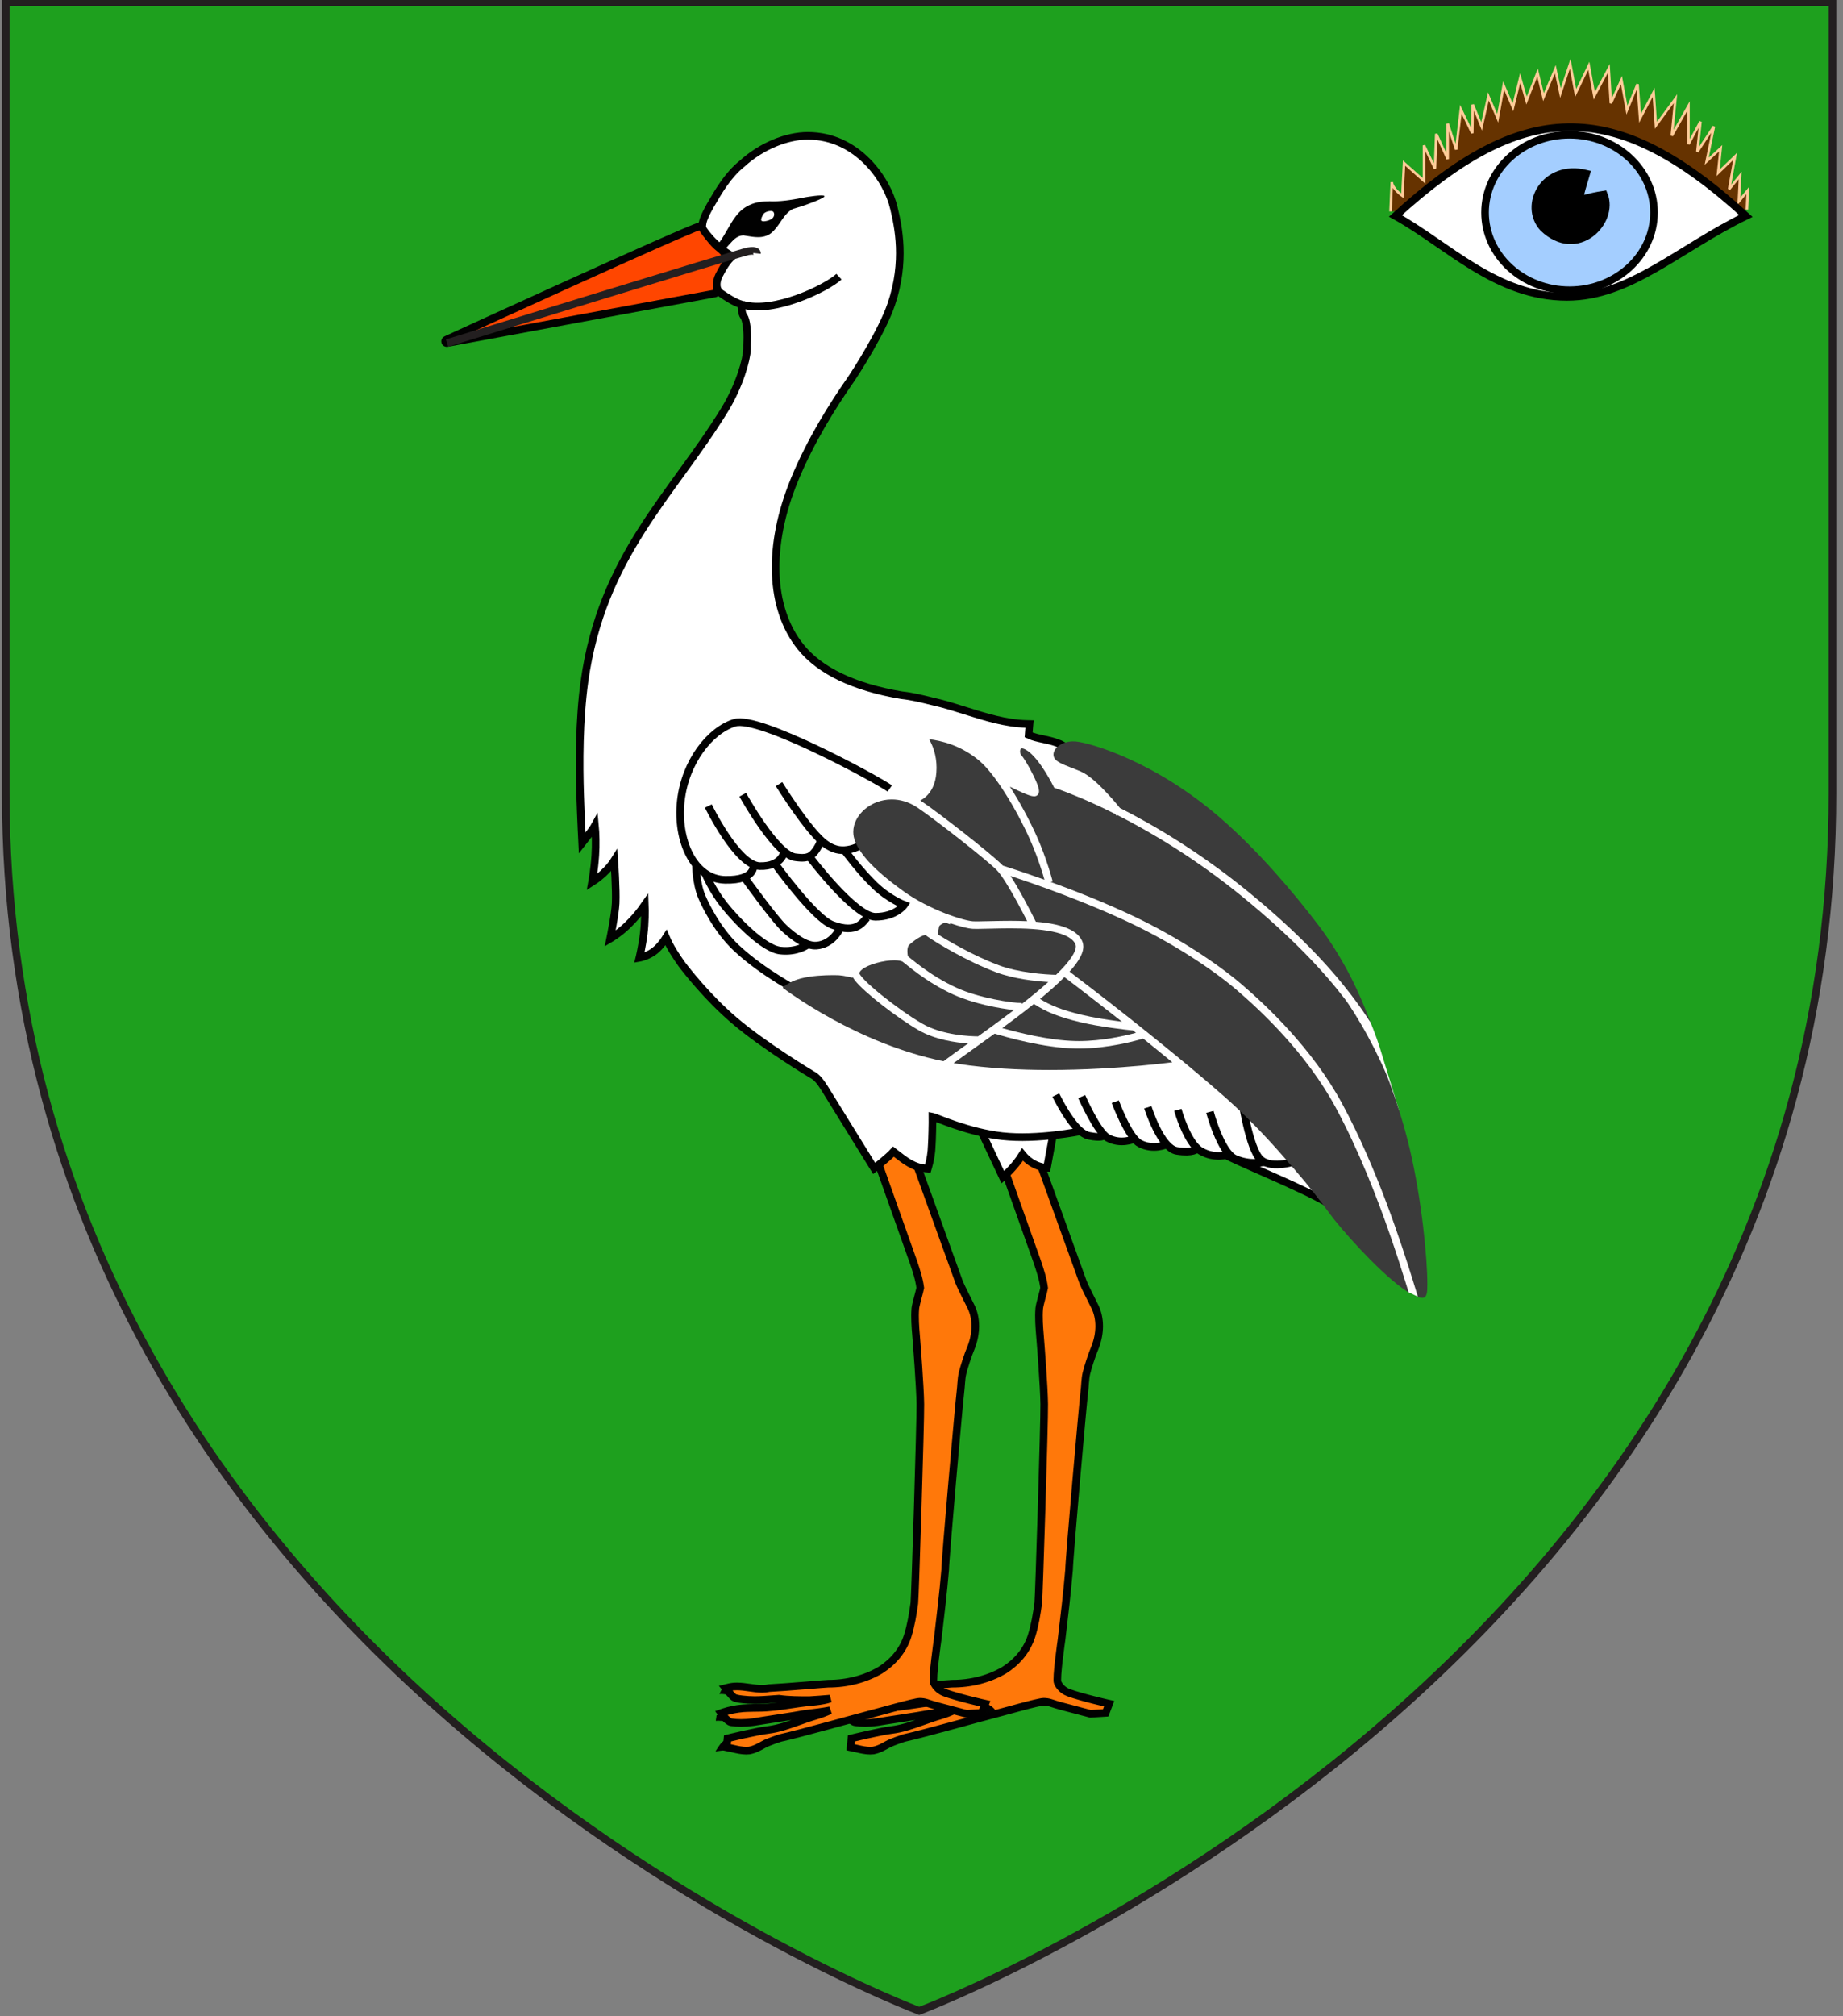 <?xml version="1.0" encoding="utf-8"?>
<!-- Generator: Adobe Illustrator 15.1.0, SVG Export Plug-In . SVG Version: 6.00 Build 0)  -->
<!DOCTYPE svg PUBLIC "-//W3C//DTD SVG 1.1//EN" "http://www.w3.org/Graphics/SVG/1.1/DTD/svg11.dtd">
<svg version="1.1" id="Layer_1" xmlns="http://www.w3.org/2000/svg" xmlns:xlink="http://www.w3.org/1999/xlink" x="0px" y="0px"
	 width="181.417px" height="198.425px" viewBox="4.292 3.975 181.417 198.425" enable-background="new 4.292 3.975 181.417 198.425"
	 xml:space="preserve">
<rect x="4.292" y="3.975" width="181.417" height="198.425" fill="#808080" stroke="none"/>
<path id="Fond_de_l_x27_écu" fill="#1EA01E" stroke="#231F20" stroke-width="0.75" d="M94.777,201.872
	c0,0-89.919-33.832-89.919-119.814s0-77.879,0-77.879h179.814v77.879C184.679,168.04,94.777,201.872,94.777,201.872z"/>
<g id="Cigogne" transform="translate(0,-8.241)">
	<path id="path3031" fill="#FF780A" stroke="#010101" stroke-width="0.75" d="M106.239,125.51c0.182,0.43,4.475,12.406,4.648,12.848
		c0.191,0.521,1.043,2.148,1.195,2.479c0.545,1.131,0.545,2.588-0.006,3.992c-0.326,0.758-0.721,2.014-0.848,2.555
		c-0.127,0.543-0.125,1.238-0.203,1.838c-0.137,1.058-1.5,16.502-1.498,17.47c-0.197,2.308-0.473,4.63-0.742,6.877
		c0,0-0.564,3.878-0.379,4.249c0.064,0.133,0.348,0.706,1.074,0.975c1.305,0.482,3.992,1.088,3.992,1.088l-0.344,0.9
		c0,0-0.432,0.025-0.586,0.038c-0.297,0.021-0.92,0.054-0.92,0.054l-0.018-0.005c0,0-1.271-0.341-1.812-0.479
		c-0.691-0.178-1.408-0.361-2.104-0.6c-0.205-0.066-0.424-0.101-0.664-0.101c-0.514,0-3.977,1.001-5.07,1.278
		c-1.049,0.266-6.855,1.899-8.676,2.293c0,0-1.166,0.377-1.602,0.623c-0.443,0.248-0.901,0.506-1.432,0.604
		c-0.105,0.012-0.2,0.016-0.297,0.016l0,0c-0.441,0-0.868-0.101-1.282-0.195c-0.161-0.038-0.644-0.139-0.644-0.139l0.082-0.875
		c0,0,2.766-0.685,3.987-0.83c1.056-0.133,2.077-0.498,3.067-0.852c0.535-0.191,1.089-0.391,1.645-0.551
		c0.49-0.143,0.961-0.32,1.404-0.53c-0.738,0.136-1.553,0.248-2.514,0.354c-0.908,0.18-4.296,0.666-5.055,0.806
		c-0.432,0.058-0.82,0.084-1.195,0.084c-0.343,0-0.674-0.022-0.984-0.071c-0.388-0.061-0.983-0.904-0.983-0.904l0.235-0.082
		c0.586-0.198,1.22-0.326,1.945-0.389c0.348-0.029,1.416-0.041,1.476-0.041c1.073,0,2.158-0.162,3.209-0.318
		c0.513-0.076,1.045-0.157,1.571-0.217c0,0,1.653-0.109,2.294-0.373c-0.156,0.017-1.879,0.152-2.057,0.152
		c-0.981,0-1.998,0-2.996-0.141c-0.196,0.013-0.394,0.027-0.591,0.043c-0.59,0.045-1.198,0.092-1.803,0.092
		c-0.753,0-1.812-0.111-2.029-0.266c-0.218-0.15-0.82-0.912-0.82-0.912l0.291-0.071c0.257-0.065,0.528-0.097,0.83-0.097
		c0.42,0,0.844,0.062,1.251,0.119c0.405,0.059,0.818,0.117,1.217,0.117c0.257,0,0.485-0.022,0.702-0.072l0.017-0.004h0.016
		c1.729-0.086,5.53-0.428,5.792-0.428c1.865,0,3.635-0.461,5.119-1.332c1.221-0.775,2.223-1.904,2.691-3.373
		c0.334-1.063,0.514-2.177,0.658-3.223c0.068-0.502,0.613-17.837,0.588-19.585c-0.023-1.747-0.357-6.015-0.416-6.71
		c-0.072-0.881-0.148-1.796-0.074-2.705c0.037-0.402,0.438-1.729,0.484-2.02c-0.111-0.879-0.398-1.74-0.678-2.574l-4.211-11.85
		L106.239,125.51L106.239,125.51z"/>
	<path id="polygon2715" fill="#FFFFFF" stroke="#000000" stroke-width="0.75" stroke-miterlimit="10" d="M107.351,127.146
		c0,0-1.363-0.021-2.41-1.313c-0.801,1.295-1.934,2.237-1.934,2.237l-2.318-4.931l7.6-1.068l0,0L107.351,127.146z"/>
	<path id="path2717" fill="#020202" d="M75.728,183.409c-0.48,0.239-0.727,0.738-1.011,1.166c0.501-0.058,0.999-0.146,1.505-0.176
		c0.828-0.022,1.655,0.271,2.479,0.104l-0.872-1.781L75.728,183.409z"/>
	<path id="path2719" fill="#020202" d="M77.838,180.092c-1.048,0.119-2.1,0.369-3.008,0.929c-0.027,0.179-0.052,0.36-0.078,0.543
		c0.759-0.065,1.471,0.214,2.203,0.351L77.838,180.092z"/>
	<path id="path2721" fill="#020202" d="M78.62,178.219c-0.905-0.092-1.819-0.285-2.73-0.159c-0.445,0.056-0.604,0.522-0.782,0.868
		c1.066-0.088,1.912,0.697,2.961,0.707L78.62,178.219z"/>
	<path id="Bec" fill="#FF4600" stroke="#010101" stroke-width="0.75" d="M48.267,45.98c-0.071,0-0.136-0.047-0.158-0.117
		c-0.026-0.08,0.012-0.166,0.088-0.201C49.14,45.23,71.3,35.064,73.218,34.452c0.016-0.005,0.034-0.008,0.05-0.008
		c0.058,0,0.112,0.03,0.143,0.082c0.466,0.781,1,1.583,1.737,2.154c0.521,0.397,0.981,1.068,0.556,1.649
		c-0.52,0.83-0.82,1.714-0.889,2.617c-0.006,0.076-0.062,0.137-0.138,0.151c-1.027,0.181-26.127,4.833-26.38,4.88
		C48.288,45.979,48.276,45.98,48.267,45.98L48.267,45.98z"/>
	<path id="path2725" fill="#020202" d="M100.327,179.461c0,0,1.152,0.43,1.459,0.61c0.305,0.181,0.514,0.485,0.514,0.485
		s-1.111,0.39-1.443,0.39c-0.334,0-0.736-0.349-0.736-0.349L100.327,179.461z"/>
	<path id="path2737" fill="#FF780A" stroke="#010101" stroke-width="0.75" d="M94.042,125.51c0.182,0.43,4.478,12.406,4.65,12.848
		c0.193,0.521,1.045,2.148,1.195,2.479c0.547,1.131,0.545,2.588-0.006,3.992c-0.324,0.758-0.721,2.014-0.848,2.555
		c-0.127,0.543-0.125,1.238-0.203,1.838c-0.135,1.058-1.5,16.502-1.498,17.47c-0.197,2.308-0.475,4.63-0.743,6.877
		c0,0-0.565,3.878-0.379,4.249c0.065,0.133,0.351,0.706,1.075,0.975c1.305,0.482,3.994,1.088,3.994,1.088l-0.344,0.9
		c0,0-0.432,0.025-0.588,0.038c-0.293,0.021-0.918,0.054-0.918,0.054l-0.02-0.005c0,0-1.271-0.341-1.811-0.479
		c-0.694-0.178-1.412-0.361-2.105-0.6c-0.206-0.066-0.426-0.101-0.666-0.101c-0.515,0-3.976,1.001-5.07,1.278
		c-1.049,0.266-6.854,1.899-8.675,2.293c0,0-1.166,0.377-1.602,0.623c-0.441,0.248-0.9,0.506-1.432,0.604
		c-0.104,0.012-0.2,0.016-0.297,0.016l0,0c-0.441,0-0.868-0.101-1.282-0.195c-0.159-0.038-0.643-0.139-0.643-0.139l0.081-0.875
		c0,0,2.766-0.685,3.987-0.83c1.056-0.133,2.078-0.498,3.067-0.852c0.535-0.191,1.088-0.391,1.644-0.551
		c0.491-0.143,0.96-0.32,1.405-0.53c-0.738,0.136-1.552,0.248-2.513,0.354c-0.907,0.18-4.295,0.666-5.054,0.806
		c-0.433,0.058-0.82,0.084-1.196,0.084c-0.342,0-0.674-0.022-0.983-0.071c-0.389-0.061-0.983-0.904-0.983-0.904l0.235-0.082
		c0.585-0.198,1.219-0.326,1.945-0.389c0.347-0.029,1.415-0.041,1.475-0.041c1.073,0,2.159-0.162,3.209-0.318
		c0.514-0.076,1.046-0.157,1.571-0.217c0,0,1.655-0.109,2.294-0.373c-0.158,0.017-1.879,0.152-2.057,0.152
		c-0.981,0-1.997,0-2.995-0.141c-0.195,0.013-0.393,0.027-0.591,0.043c-0.589,0.045-1.199,0.092-1.803,0.092
		c-0.752,0-1.812-0.111-2.028-0.266c-0.219-0.15-0.82-0.912-0.82-0.912l0.29-0.071c0.258-0.065,0.528-0.097,0.83-0.097
		c0.42,0,0.844,0.062,1.252,0.119c0.404,0.059,0.818,0.117,1.218,0.117c0.254,0,0.483-0.022,0.701-0.072l0.015-0.004h0.017
		c1.73-0.086,5.53-0.428,5.79-0.428c1.864,0,3.635-0.461,5.119-1.332c1.22-0.775,2.223-1.904,2.692-3.373
		c0.334-1.063,0.513-2.177,0.657-3.223c0.068-0.502,0.614-17.837,0.59-19.585c-0.025-1.747-0.358-6.015-0.417-6.71
		c-0.073-0.881-0.15-1.796-0.075-2.705c0.039-0.404,0.438-1.729,0.485-2.021c-0.111-0.877-0.399-1.738-0.68-2.572l-4.208-11.85
		L94.042,125.51z"/>
	<path id="path2739" fill="#FFFFFF" stroke="#010101" stroke-width="0.75" d="M117.071,90.275l18.846,41.022
		c-1.137-1.242-8.135-4-10.977-5.403c0,0-4.082-1.733-7.178-2.08s-7.092-0.272-7.092-0.272s-4.211,0.871-7.721,0.484
		c-3.311-0.367-6.514-1.834-6.836-1.904l-0.03-0.006c0.009,0.489-0.037,2.383-0.073,2.805c-0.021,0.709-0.131,1.414-0.324,2.082
		l-0.062,0.215l-0.225-0.017c-1.146-0.079-2.029-0.771-2.882-1.437c-0.09-0.072-0.181-0.143-0.272-0.213
		c-0.511,0.576-1.905,1.652-1.905,1.652s-4.746-7.678-4.861-7.857c-0.365-0.566-0.71-1.104-1.274-1.387c0,0-4.667-2.782-7.635-5.323
		c-2.621-2.242-4.655-4.85-5.173-5.535c-0.571-0.805-1.141-1.667-1.541-2.606c-0.271,0.438-0.766,1.065-1.28,1.413
		c-0.669,0.453-1.346,0.57-1.346,0.57s0.282-1.154,0.433-2.423c0.124-1.047,0.125-2.173,0.101-2.792
		c-0.533,0.761-1.005,1.336-1.751,2.056c-0.792,0.761-1.659,1.272-1.659,1.272s0.488-2.384,0.54-3.473
		c0.065-1.364-0.132-4.143-0.136-4.203c-0.195,0.316-0.652,0.865-1.105,1.276c-0.546,0.497-1.081,0.834-1.081,0.834
		s0.224-1.228,0.319-2.611c0.073-1.067,0.034-2.239-0.034-2.952c-0.215,0.399-1.258,1.721-1.258,1.721s-0.122-2.392-0.198-4.709
		c-0.101-3.061-0.104-7.405,0.422-11.191c1.718-12.372,8.668-18.365,13.796-26.73c1.476-2.408,2.17-4.946,2.21-5.967
		c-0.006-0.271,0.005-0.567,0.016-0.854c0.033-0.858-0.062-2.011-0.33-2.367c-0.269-0.355-0.227-1.067-0.211-1.169
		c-0.77-0.25-1.434-0.698-2.026-1.098c-0.597-0.394-0.493-1.19-0.221-1.753c0.385-0.741,0.778-1.443,1.385-1.969
		c-0.017,0-0.033,0-0.05,0c-0.226,0-1.031-0.554-1.722-1.212c-0.641-0.61-1.174-1.319-1.24-1.52l-0.014-0.086
		c0-0.57,0.247-1.063,0.485-1.541c0.044-0.09,0.297-0.553,0.297-0.553c0.866-1.493,1.761-3.037,3.151-4.147
		c1.874-1.708,4.368-2.735,6.458-2.735c4.911,0,7.841,4.359,8.473,7.107c0.443,1.84,1.176,5.254-0.248,9.455
		c-0.909,2.683-3.478,6.689-4.063,7.53c-1.634,2.346-3.864,5.841-5.475,9.759c-2.672,6.506-2.444,12.652,0.606,16.442
		c1.905,2.366,5.252,3.967,9.944,4.758c1.021,0.107,2.04,0.359,3.025,0.604c0.281,0.07,0.564,0.139,0.847,0.206
		c0.821,0.218,1.646,0.477,2.438,0.726c1.932,0.608,3.93,1.238,5.979,1.291l0.297,0.007l-0.025,0.293
		c-0.023,0.258-0.043,0.517-0.061,0.777c0.451,0.212,0.943,0.316,1.459,0.426c0.424,0.09,0.861,0.184,1.281,0.342l0.348,0.13
		c0,0,4.861,2.533,8.332,4.557"/>
	<path id="path2741" fill="none" stroke="#020202" stroke-width="0.75" d="M77.412,42.207c3.078,0.879,8.234-1.628,9.463-2.761"/>
	<path id="path2743" fill="none" stroke="#231F20" stroke-width="0.75" d="M48.296,45.977c0,0,28.71-8.865,29.631-9.033
		c0.919-0.168,0.878,0.209,0.878,0.209"/>
	<polygon id="polygon2745" fill="#FFFDFD" points="110.097,123.051 111.042,123.836 112.798,123.767 117.694,124.32 
		121.481,125.084 122.659,125.106 124.577,126.006 125.938,125.66 122.706,123.836 113.743,122.52 	"/>
	<path id="path2747" fill="#FFFDFD" d="M117.563,91.353l10.9,8.314l7.49,8.034l3.234,5.081c0,0,0.592,1.462,0.912,2.484
		c0.318,1.022,1.912,6.235,1.912,6.235l1.887,18.348l-1.018-0.494l-14.504-22.877l-15.059-10.812L117.563,91.353z"/>
	<path id="path2749" fill="#010101" d="M85.449,31.514c-0.104-0.192-1.825,0.104-1.825,0.104c-1.07,0.208-2.152,0.413-3.225,0.412
		c-0.115,0-0.23-0.002-0.347-0.007h-0.01h-0.01c-0.553,0.007-1.31,0.045-1.996,0.389c-1.083,0.503-1.621,1.485-2.156,2.418
		c-0.211,0.367-0.423,0.738-0.651,1.064l-0.08,0.114l-0.304,0.43l0.729,0.407c0,0,0.789-0.919,1.04-1.122
		c0.25-0.202,0.506-0.328,0.841-0.345c0.109,0.016,0.223,0.036,0.341,0.055c0.35,0.057,0.728,0.122,1.11,0.123
		c0.488,0.002,0.921-0.118,1.271-0.385c0.402-0.319,0.67-0.723,0.939-1.112c0.363-0.536,0.705-1.017,1.228-1.282
		c0.297-0.098,0.604-0.188,0.905-0.277C83.433,32.444,85.554,31.706,85.449,31.514z"/>
	<path id="path2751" fill="#FFFDFD" d="M79.249,33.935c-0.128-0.125,0.147-0.618,0.244-0.714c0.227-0.227,0.818-0.331,0.939-0.14
		c0.122,0.192,0.088,0.505-0.208,0.697C80.055,33.888,79.423,34.104,79.249,33.935z"/>
	<path id="path2753" fill="none" stroke="#010101" stroke-width="0.75" d="M91.878,89.813c-1.416-0.986-12.872-7.206-15.274-6.467
		c-2.402,0.739-4.865,3.818-5.296,7.699c-0.431,3.88,1.293,7.698,4.373,7.76c3.08,0.061,2.771-1.479,2.771-1.479"/>
	<path id="path2755" fill="none" stroke="#010101" stroke-width="0.75" d="M74.018,91.538c0,0,2.834,5.851,5.051,5.912
		c2.217,0.062,2.402-1.416,2.402-1.416"/>
	<path id="path2757" fill="none" stroke="#010101" stroke-width="0.75" d="M77.405,90.429c0,0,3.326,6.036,5.235,6.159
		c0.242,0.016,1.001,0.166,1.478-0.185c0.639-0.47,0.985-1.478,0.985-1.478"/>
	<path id="path2759" fill="none" stroke="#010101" stroke-width="0.75" d="M80.977,89.382c0,0,3.006,4.862,4.641,5.942
		c0.05,0.033,0.585,0.435,1.269,0.536c0.704,0.104,1.563-0.097,2.282-0.566"/>
	<path id="path2761" fill="none" stroke="#010101" stroke-width="0.75" d="M83.133,109.891c0,0-3.653-1.859-6.344-4.373
		c-1.962-1.835-3.128-4.391-3.387-4.989c-0.616-1.417-0.604-3.245-0.604-3.245"/>
	<path id="path2763" fill="none" stroke="#010101" stroke-width="0.75" d="M73.741,98.237c0,0,0.646,1.553,1.817,3.031
		c1.17,1.478,3.88,4.311,5.543,4.496c1.663,0.185,2.647-0.555,2.647-0.555"/>
	<path id="path2765" fill="none" stroke="#010101" stroke-width="0.75" d="M77.65,98.682c0,0,2.833,3.942,3.819,4.866
		c0.985,0.924,2.212,1.805,3.201,1.725c1.54-0.123,2.218-1.54,2.218-1.54"/>
	<path id="path2767" fill="none" stroke="#010101" stroke-width="0.75" d="M80.61,97.265c0,0,3.814,5.297,5.601,5.974
		c2.529,0.959,3.037-0.388,3.449-0.739"/>
	<path id="path2769" fill="none" stroke="#010101" stroke-width="0.75" d="M84.009,96.572c0,0,4.421,5.866,6.454,5.866
		c2.032,0,2.833-1.17,2.833-1.17s-1.479-0.554-2.895-1.909c-1.417-1.355-2.918-3.374-2.918-3.374"/>
	<path id="path2771" fill="#FFFFFF" stroke="#010101" stroke-width="0.75" d="M108.22,119.984c0.6,1.202,2.002,3.756,3.254,4.005
		c1.25,0.251,1.449,0,1.449,0"/>
	<path id="path2773" fill="#FFFFFF" stroke="#010101" stroke-width="0.75" d="M110.771,120.135c0,0,1.527,3.486,2.553,4.056
		c1.273,0.707,2.568,0.13,2.568,0.13"/>
	<path id="path2775" fill="#FFFFFF" stroke="#010101" stroke-width="0.75" d="M114.075,120.637c0,0,1.287,3.506,2.404,4.104
		c1.33,0.713,2.65,0.102,2.65,0.102"/>
	<path id="path2777" fill="#FFFFFF" stroke="#010101" stroke-width="0.75" d="M117.28,121.187c0,0,1.26,4.038,2.861,4.289
		c1.602,0.25,1.963-0.185,1.963-0.185"/>
	<path id="path2779" fill="#FFFFFF" stroke="#010101" stroke-width="0.75" d="M120.233,121.438c0,0,0.9,3.253,2.252,4.054
		c1.352,0.802,2.703,0.351,2.703,0.351"/>
	<path id="path2781" fill="#FFFFFF" stroke="#010101" stroke-width="0.75" d="M123.388,121.637c0,0,1.053,3.953,2.451,4.605
		c1.402,0.65,2.855,0.352,2.855,0.352"/>
	<path id="path2783" fill="none" stroke="#010101" stroke-width="0.75" d="M126.491,120.135c0,0,0.75,5.207,1.904,6.207
		c1.148,1.002,3.604,0.102,3.604,0.102"/>
	<path id="path2785" fill="#3B3B3B" d="M100.087,102.886c0.105,0.004,0.238,0.007,0.389,0.007c0.736,0,1.947-0.055,3.275-0.055
		c0.539,0.002,1.098,0.011,1.652,0.036c-0.225-0.446-0.584-1.144-0.99-1.89c-0.682-1.256-1.531-2.672-2.016-3.149
		c-1.057-1.061-6.174-5.064-7.799-6.144c-0.849-0.565-1.713-0.799-2.524-0.8c0,0-0.001,0-0.003,0c-1.038,0-1.993,0.39-2.682,0.99
		c-0.691,0.601-1.104,1.399-1.104,2.21c0,0.322,0.065,0.651,0.205,0.98c0.442,1.035,1.443,2.489,4.771,4.879
		c1.246,0.896,2.728,1.623,4.013,2.129C98.558,102.586,99.679,102.869,100.087,102.886z"/>
	<path id="path2787" fill="#3B3B3B" d="M110.194,105.368c0-0.073-0.012-0.131-0.029-0.184c-0.107-0.291-0.352-0.545-0.744-0.768
		c-0.391-0.22-0.92-0.396-1.527-0.52c-1.219-0.255-2.742-0.32-4.143-0.32c-1.309,0-2.506,0.055-3.273,0.056
		c-0.158,0-0.299-0.003-0.424-0.008c-0.467-0.027-1.252-0.217-2.215-0.549l-0.045,0.101c0,0-0.09-0.041-0.207-0.082
		c-0.109-0.042-0.256-0.074-0.287-0.073l0,0c0,0-0.002,0-0.016,0.003c-0.014,0.004-0.033,0.011-0.057,0.019
		c-0.047,0.016-0.105,0.041-0.166,0.073c-0.121,0.061-0.244,0.153-0.308,0.233c-0.003,0-0.026,0.048-0.039,0.137
		c-0.021,0.092-0.012,0.193-0.088,0.374c-0.017,0.033-0.022,0.064-0.022,0.104c-0.002,0.072,0.031,0.159,0.047,0.184l0.002,0.004
		l0,0l-0.036,0.022c0.381,0.241,0.884,0.544,1.474,0.877c1.26,0.712,2.9,1.551,4.514,2.156c1.951,0.736,4.588,0.92,5.639,0.943
		c0.672-0.651,1.213-1.258,1.551-1.78C110.071,105.948,110.198,105.59,110.194,105.368z"/>
	<path id="path2789" fill="#3B3B3B" d="M109.065,108.373c-0.678,0.686-1.5,1.414-2.396,2.152c1.053,0.647,2.098,1.076,4.111,1.563
		c1.133,0.272,2.465,0.479,3.506,0.616c0.156,0.02,0.305,0.04,0.445,0.057c-1.781-1.405-3.328-2.601-4.387-3.412
		C109.747,108.89,109.308,108.555,109.065,108.373z"/>
	<path id="path2791" fill="#3B3B3B" d="M102.948,113.392c1.531,0.43,4.561,1.212,7.201,1.273c0.117,0.004,0.232,0.004,0.35,0.004
		c2.283,0.001,4.539-0.521,5.613-0.812c-0.096-0.077-0.189-0.153-0.287-0.229c-0.707-0.071-3.215-0.342-5.215-0.821
		c-2.186-0.521-3.359-1.026-4.547-1.79c-0.307,0.245-0.617,0.489-0.934,0.735C104.413,112.308,103.675,112.858,102.948,113.392z"/>
	<path id="path2793" fill="#3B3B3B" d="M114.534,91.732c3.379,1.712,7.836,4.343,12.5,8.142c5.008,4.081,8.141,7.49,10.205,10.177
		c0.809,1.051,1.453,1.992,1.982,2.818c-0.402-1.055-0.898-2.27-1.473-3.499c-1.035-2.221-2.438-4.47-3.621-6.031
		c-2.662-3.504-6.049-7.431-9.59-10.522c-3.246-2.835-6.465-4.706-9.055-5.885c-2.584-1.18-4.562-1.67-5.246-1.74
		c-0.105-0.011-0.203-0.016-0.305-0.016c-0.574,0-1.076,0.177-1.42,0.433c-0.348,0.258-0.521,0.576-0.52,0.867
		c0,0.021,0.002,0.042,0.004,0.066c0.018,0.17,0.07,0.283,0.182,0.408c0.107,0.124,0.285,0.249,0.523,0.373
		c0.479,0.248,1.184,0.478,1.963,0.81c0.883,0.384,1.865,1.351,2.686,2.232C113.854,90.909,114.28,91.419,114.534,91.732z"/>
	<path id="path2795" fill="#3B3B3B" d="M102.919,97.312c0.029,0.029,0.059,0.061,0.088,0.093c0.465,0.146,2.012,0.64,4.096,1.389
		c-0.066-0.236-0.168-0.582-0.305-1.004c-0.264-0.819-0.65-1.915-1.15-3.02c-1.328-2.958-3.398-6.347-4.895-7.633
		c-1.844-1.602-3.923-2.05-5.007-2.174c0.343,0.581,0.735,1.528,0.737,2.815c0,0.159-0.006,0.323-0.02,0.493
		c-0.084,1.13-0.521,1.872-0.993,2.311c-0.204,0.188-0.406,0.322-0.589,0.417c0.042,0.026,0.084,0.05,0.127,0.078
		C96.709,92.213,101.757,96.156,102.919,97.312z"/>
	<path id="path2797" fill="#3B3B3B" d="M88.889,108.023c0.002,0.007,0.008,0.021,0.019,0.042c0.021,0.04,0.058,0.098,0.11,0.166
		c0.104,0.137,0.263,0.313,0.463,0.513c0.399,0.4,0.96,0.891,1.594,1.404c1.268,1.023,2.831,2.135,4.007,2.812
		c1.982,1.151,4.826,1.25,5.486,1.246c0.945-0.676,1.965-1.414,2.977-2.174c0.188-0.139,0.371-0.279,0.557-0.419
		c-1.463-0.149-4.006-0.637-5.938-1.508c-1.38-0.627-2.554-1.382-3.425-2.012c-0.865-0.624-1.463-1.146-1.596-1.237
		c-0.006-0.004-0.006-0.004-0.006-0.004c-0.099-0.066-0.412-0.137-0.802-0.133c-1.027-0.011-2.606,0.408-3.194,0.913
		c-0.2,0.166-0.256,0.298-0.252,0.372C88.888,108.01,88.888,108.015,88.889,108.023C88.888,108.021,88.888,108.022,88.889,108.023z"
		/>
	<path id="path2799" fill="#3B3B3B" d="M141.085,118.773c-0.447-1.229-1.297-3.011-2.119-4.524
		c-0.943-1.737-1.863-3.167-2.311-3.748c-2.029-2.639-5.119-6.006-10.088-10.055c-4.576-3.729-8.955-6.321-12.285-8.014
		l-0.084,0.064c0,0-0.049-0.065-0.139-0.177c-2.691-1.354-4.668-2.107-5.463-2.392c-0.258-0.091-0.387-0.133-0.387-0.133
		l-0.148-0.048l-0.068-0.14c-0.002,0-0.082-0.166-0.229-0.436c-0.146-0.269-0.357-0.639-0.605-1.033
		c-0.494-0.788-1.168-1.679-1.744-2.05c-0.266-0.178-0.449-0.223-0.533-0.221c-0.084,0.006-0.082,0.014-0.117,0.051
		c-0.029,0.04-0.062,0.136-0.061,0.248c-0.004,0.151,0.062,0.312,0.107,0.353c0.199,0.218,0.453,0.633,0.746,1.148
		c0.287,0.51,0.58,1.093,0.779,1.573c0.129,0.328,0.225,0.579,0.23,0.843c-0.004,0.103-0.01,0.282-0.215,0.431
		c-0.117,0.069-0.203,0.07-0.271,0.072c-0.281-0.01-0.549-0.121-0.922-0.27c-0.361-0.15-0.777-0.346-1.176-0.541
		c-0.098-0.047-0.191-0.095-0.283-0.141c0.957,1.48,1.885,3.208,2.621,4.831c1.027,2.28,1.588,4.483,1.592,4.495l0,0l-0.205,0.052
		c2.406,0.878,5.395,2.054,8.229,3.4c4.23,2.013,8.176,4.61,10.611,6.705c2.334,2.006,6.91,6.244,9.879,11.747
		c3.43,6.362,5.812,13.732,6.965,17.439c0.195,0.634,0.357,1.166,0.48,1.559c0.166,0.057,0.312,0.087,0.42,0.083
		c0.174-0.007,0.238-0.04,0.316-0.134c0.08-0.098,0.162-0.312,0.176-0.682c0.008-0.16,0.01-0.346,0.01-0.549
		c0.002-2.593-0.561-8.318-1.725-13.271C142.483,122.816,141.722,120.508,141.085,118.773z"/>
	<path id="path2801" fill="#3B3B3B" d="M141.138,133.793c-1.295-3.731-3.104-8.391-5.361-12.576
		c-2.891-5.365-7.404-9.56-9.709-11.538c-2.371-2.039-6.279-4.618-10.449-6.598c-4.57-2.174-9.59-3.91-11.811-4.641
		c-0.016-0.004-0.027-0.008-0.041-0.013c0.428,0.656,0.881,1.45,1.293,2.204c0.564,1.034,1.037,1.973,1.197,2.298
		c1.346,0.108,2.617,0.343,3.525,0.846c0.488,0.273,0.887,0.649,1.074,1.156c0.051,0.14,0.074,0.289,0.074,0.439
		c-0.004,0.463-0.207,0.919-0.521,1.405c-0.221,0.339-0.504,0.693-0.836,1.061c1.547,1.171,9.309,7.085,15.221,12.282
		c3.365,2.96,5.848,5.938,7.057,7.335c1.297,1.495,2.426,2.954,3.342,4.213c0.965,1.332,4.516,5.401,7.098,7.295
		c0.23,0.172,0.455,0.322,0.666,0.453c-0.08-0.266-0.172-0.561-0.273-0.89C142.304,137.293,141.784,135.658,141.138,133.793z"/>
	<path id="path2803" fill="#3B3B3B" d="M99.585,114.904c-1.234-0.086-3.24-0.369-4.874-1.305c-1.073-0.62-2.415-1.558-3.604-2.484
		c-1.189-0.93-2.209-1.827-2.679-2.44c-0.077-0.108-0.144-0.204-0.193-0.309l-0.017,0.066c-0.001,0-0.217-0.052-0.494-0.109
		c-0.277-0.057-0.618-0.115-0.828-0.127c-0.065-0.004-0.305-0.015-0.636-0.014c-0.777-0.001-2.104,0.054-3.144,0.327
		c-0.545,0.141-1.017,0.365-1.36,0.583c-0.181,0.111-0.33,0.235-0.427,0.327c0.031,0.024,0.065,0.05,0.104,0.078
		c0.235,0.172,0.582,0.42,1.029,0.723c0.894,0.606,2.189,1.432,3.785,2.304c2.863,1.562,6.695,3.268,10.92,4.13
		C97.774,116.194,98.618,115.594,99.585,114.904z"/>
	<path id="path2805" fill="#3B3B3B" d="M93.659,106.32c0.098,0.077,0.219,0.179,0.395,0.319c0.259,0.209,0.607,0.485,1.035,0.796
		c0.852,0.621,2.018,1.378,3.381,1.998c2.174,0.997,5.453,1.498,6.406,1.49v0.092c0.936-0.728,1.826-1.46,2.605-2.159
		c-1.312-0.079-3.412-0.314-5.139-0.959c-2.916-1.097-5.834-2.882-6.696-3.477c-0.113-0.081-0.182-0.127-0.25-0.188
		c-0.001,0-0.003,0-0.004,0c-0.103-0.011-0.467,0.133-0.794,0.349c-0.332,0.211-0.662,0.479-0.828,0.646
		c-0.092,0.079-0.164,0.331-0.158,0.604c0,0.16,0.02,0.319,0.037,0.435C93.651,106.286,93.656,106.303,93.659,106.32z"/>
	<path id="path2807" fill="#3B3B3B" d="M110.499,115.408c-0.121,0-0.242-0.001-0.367-0.004c-3.15-0.075-6.723-1.108-7.939-1.46
		c-1.557,1.129-3.008,2.146-4.031,2.894c0.162,0.026,0.324,0.058,0.488,0.082c2.893,0.438,6.008,0.594,8.945,0.594
		c3.43,0,6.619-0.211,8.949-0.42c1.414-0.129,2.506-0.256,3.148-0.336c-0.971-0.799-1.938-1.582-2.869-2.333
		C116.114,114.637,113.37,115.406,110.499,115.408z"/>
</g>
<g id="Oeil">
	<path id="Cils_2_" fill="#663300" stroke="#FFCC99" stroke-width="0.25" d="M176.251,24.593l0.084-1.875l-0.877,1.071l0.127-2.543
		l-1.084,1.34l0.582-3.214l-1.666,1.607l0.25-2.412l-1.377,1.272l0.709-3.415l-1.627,2.476l0.307-2.956l-1.182,2.218v-3.747
		l-1.641,2.912l0.359-3.637l-1.922,2.619l-0.225-3.243l-1.334,2.543l-0.25-3.347l-1.045,2.543l-0.541-2.945l-1.041,2.276
		l-0.209-3.414l-1.418,2.677l-0.543-2.946l-1.293,2.678l-0.541-2.879l-0.959,2.879l-0.502-2.343l-1.168,2.745l-0.584-2.41
		l-1.082,2.746l-0.627-2.21l-0.709,2.879l-0.918-2.142l-0.584,3.214l-0.918-2.144l-0.666,2.946l-0.875-2.143l-0.043,2.811
		l-1.125-2.343l-0.461,3.951l-0.834-2.545v3.482l-1.127-2.476l-0.125,3.413l-1.084-2.276v3.481l-1.959-1.74l-0.168,3.214
		c0,0-0.959-0.67-1.041-1.339l-0.125,2.878"/>
	<path id="Contour_oeil" fill="#FFFFFF" stroke="#000000" stroke-width="0.75" d="M176.151,25.225
		c-13.096-12.003-22.131-11.29-34.5,0c5.156,2.858,9.912,7.967,16.887,7.967C164.722,33.192,169.478,28.48,176.151,25.225z"/>
	<path id="Iris" fill="#A4CEFF" stroke="#000000" stroke-width="0.75" d="M167.104,24.887c0,4.227-3.725,7.652-8.316,7.652
		s-8.314-3.427-8.314-7.652c0-4.227,3.723-7.652,8.314-7.652S167.104,20.661,167.104,24.887z"/>
	<path id="Pupille" stroke="#000000" stroke-width="0.75" d="M159.694,23.656c0.172-0.679,0.385-1.444,0.729-2.588
		c-4.127-1.014-6.248,3.134-4.217,5.341c3.344,3.197,7.057-0.633,5.963-3.28C161.251,23.273,161.286,23.275,159.694,23.656z"/>
</g>
</svg>
